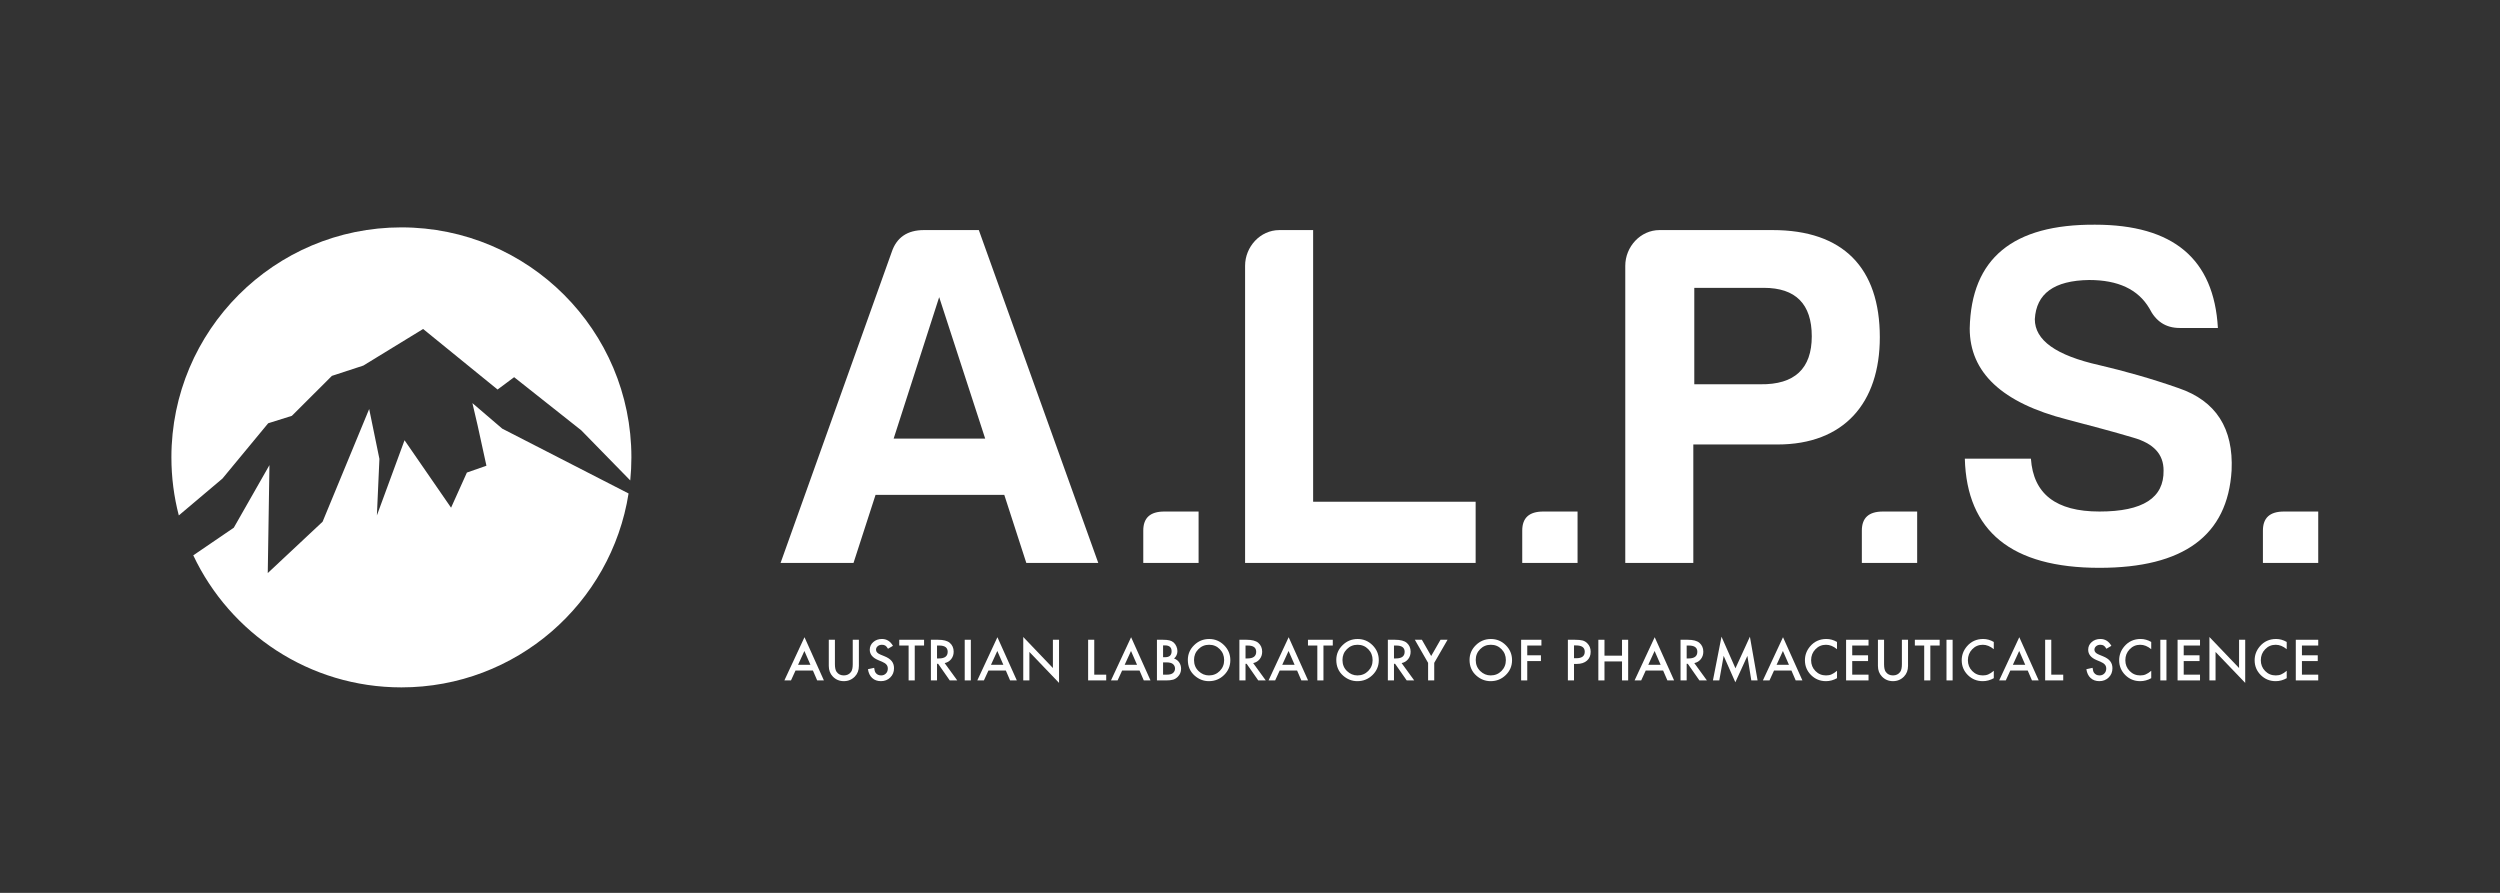 <?xml version="1.0" encoding="iso-8859-1"?>
<!-- Generator: Adobe Illustrator 22.1.0, SVG Export Plug-In . SVG Version: 6.00 Build 0)  -->
<svg version="1.1" id="Layer_1" xmlns="http://www.w3.org/2000/svg" xmlns:xlink="http://www.w3.org/1999/xlink" x="0px" y="0px"
	 viewBox="0 0 396.85 141.732" style="enable-background:new 0 0 396.85 141.732;" xml:space="preserve">
<rect x="0" y="0" width="396.85" height="141.732" fill="#333333" stroke="none"/>
<g>
	<g>
		<g>
			<path style="fill:#FFFFFF;" d="M155.379,36.523L174.34,89.36h-11.423l-3.496-10.801h-20.437l-3.497,10.801h-11.578l17.639-49.342
				c0.777-2.331,2.487-3.496,5.128-3.496H155.379z M141.858,69.624h14.531l-7.304-22.456L141.858,69.624z"/>
			<path style="fill:#FFFFFF;" d="M190.264,81.201v8.159h-8.781v-5.128c0-2.021,1.088-3.031,3.342-3.031H190.264z"/>
			<path style="fill:#FFFFFF;" d="M203.085,36.523h5.361v43.124h25.798v9.713h-36.599V42.194
				C197.645,39.164,200.054,36.523,203.085,36.523z"/>
			<path style="fill:#FFFFFF;" d="M250.421,81.201v8.159h-8.781v-5.128c0-2.021,1.088-3.031,3.342-3.031H250.421z"/>
			<path style="fill:#FFFFFF;" d="M282.162,70.557h-13.365V89.36h-10.801V42.194c0-3.03,2.409-5.672,5.44-5.672h17.949
				c11.189,0,17.018,5.982,17.018,17.016C298.403,63.952,292.73,70.557,282.162,70.557z M279.442,60.999
				c5.44,0.078,8.159-2.487,8.159-7.615s-2.564-7.692-7.615-7.692h-11.034v15.307H279.442z"/>
			<path style="fill:#FFFFFF;" d="M304.33,81.201v8.159h-8.78v-5.128c0-2.021,1.088-3.031,3.342-3.031H304.33z"/>
			<path style="fill:#FFFFFF;" d="M343.445,74.675c0-2.564-1.554-4.273-4.818-5.206c-3.108-0.933-6.682-1.866-10.49-2.875
				c-10.334-2.642-15.464-7.46-15.464-14.453c0.234-11.112,6.839-16.551,19.892-16.473c12.433,0,18.883,5.439,19.504,16.395h-6.061
				c-2.254,0-3.807-1.088-4.818-3.108c-1.787-3.031-4.973-4.507-9.557-4.507c-5.595,0.078-8.392,2.176-8.625,6.216
				c0,3.342,3.34,5.751,10.257,7.304c3.963,0.933,8.159,2.097,12.588,3.652c5.906,2.02,8.703,6.372,8.392,13.054
				c-0.622,10.334-7.615,15.463-20.98,15.463c-13.986,0-21.058-5.828-21.368-17.328h10.49c0.389,5.594,3.963,8.391,10.879,8.391
				S343.522,79.026,343.445,74.675z"/>
			<path style="fill:#FFFFFF;" d="M367.996,81.201v8.159h-8.78v-5.128c0-2.021,1.088-3.031,3.342-3.031H367.996z"/>
		</g>
		<g>
			<path style="fill:#FFFFFF;" d="M129.044,106.444h-2.764l-0.719,1.567h-1.049l3.194-6.86l3.081,6.86h-1.067L129.044,106.444z
				 M128.647,105.528l-0.958-2.194l-1.003,2.194H128.647z"/>
			<path style="fill:#FFFFFF;" d="M132.535,101.556v3.887c0,0.554,0.091,0.96,0.271,1.217c0.271,0.37,0.651,0.555,1.142,0.555
				c0.493,0,0.875-0.185,1.145-0.555c0.182-0.248,0.271-0.654,0.271-1.217v-3.887h0.975v4.155c0,0.68-0.211,1.24-0.635,1.68
				c-0.477,0.491-1.062,0.736-1.756,0.736c-0.694,0-1.278-0.245-1.751-0.736c-0.424-0.441-0.635-1.001-0.635-1.68v-4.155H132.535z"
				/>
			<path style="fill:#FFFFFF;" d="M141.749,102.518l-0.789,0.468c-0.148-0.257-0.289-0.424-0.423-0.502
				c-0.14-0.09-0.319-0.134-0.54-0.134c-0.27,0-0.494,0.076-0.672,0.23c-0.178,0.15-0.268,0.339-0.268,0.568
				c0,0.314,0.234,0.568,0.702,0.76l0.644,0.264c0.524,0.211,0.908,0.471,1.149,0.775c0.244,0.306,0.364,0.68,0.364,1.123
				c0,0.594-0.198,1.084-0.594,1.471c-0.399,0.391-0.893,0.585-1.483,0.585c-0.561,0-1.024-0.166-1.388-0.497
				c-0.361-0.332-0.584-0.799-0.674-1.401l0.986-0.217c0.044,0.379,0.123,0.641,0.234,0.786c0.201,0.278,0.493,0.418,0.878,0.418
				c0.303,0,0.555-0.102,0.756-0.305c0.201-0.204,0.301-0.462,0.301-0.774c0-0.125-0.017-0.24-0.051-0.345
				c-0.035-0.104-0.09-0.201-0.164-0.288c-0.074-0.088-0.17-0.171-0.287-0.247c-0.117-0.076-0.256-0.149-0.418-0.219l-0.622-0.26
				c-0.884-0.373-1.324-0.92-1.324-1.639c0-0.485,0.185-0.89,0.555-1.216c0.37-0.328,0.832-0.493,1.384-0.493
				C140.749,101.431,141.331,101.793,141.749,102.518z"/>
			<path style="fill:#FFFFFF;" d="M145.206,102.471v5.539h-0.973v-5.539h-1.485v-0.915h3.939v0.915H145.206z"/>
			<path style="fill:#FFFFFF;" d="M149.956,105.26l1.998,2.75h-1.191l-1.844-2.642h-0.176v2.642h-0.973v-6.454h1.141
				c0.853,0,1.469,0.16,1.848,0.48c0.418,0.357,0.627,0.829,0.627,1.414c0,0.456-0.131,0.849-0.393,1.178
				C150.731,104.958,150.385,105.168,149.956,105.26z M148.744,104.521h0.309c0.922,0,1.383-0.354,1.383-1.058
				c0-0.66-0.448-0.991-1.345-0.991h-0.348V104.521z"/>
			<path style="fill:#FFFFFF;" d="M154.112,101.556v6.454h-0.973v-6.454H154.112z"/>
			<path style="fill:#FFFFFF;" d="M159.668,106.444h-2.764l-0.719,1.567h-1.049l3.194-6.86l3.081,6.86h-1.067L159.668,106.444z
				 M159.271,105.528l-0.958-2.194l-1.003,2.194H159.271z"/>
			<path style="fill:#FFFFFF;" d="M162.432,108.01v-6.894l4.706,4.925v-4.486h0.975v6.847l-4.707-4.912v4.519H162.432z"/>
			<path style="fill:#FFFFFF;" d="M173.702,101.556v5.539h1.898v0.915h-2.871v-6.454H173.702z"/>
			<path style="fill:#FFFFFF;" d="M180.889,106.444h-2.764l-0.719,1.567h-1.049l3.194-6.86l3.081,6.86h-1.066L180.889,106.444z
				 M180.493,105.528l-0.958-2.194l-1.003,2.194H180.493z"/>
			<path style="fill:#FFFFFF;" d="M183.653,108.01v-6.454h0.97c0.431,0,0.775,0.033,1.032,0.1c0.259,0.067,0.478,0.179,0.657,0.339
				c0.18,0.164,0.324,0.369,0.43,0.614c0.109,0.248,0.162,0.499,0.162,0.752c0,0.462-0.177,0.854-0.53,1.175
				c0.343,0.117,0.613,0.321,0.811,0.614c0.201,0.29,0.301,0.627,0.301,1.012c0,0.504-0.178,0.93-0.535,1.279
				c-0.215,0.215-0.455,0.363-0.723,0.447c-0.294,0.081-0.659,0.122-1.1,0.122H183.653z M184.626,104.327h0.305
				c0.363,0,0.628-0.08,0.797-0.24c0.168-0.16,0.253-0.397,0.253-0.708c0-0.303-0.086-0.534-0.259-0.691s-0.424-0.236-0.752-0.236
				h-0.343V104.327z M184.626,107.096h0.602c0.441,0,0.763-0.087,0.97-0.26c0.217-0.186,0.326-0.423,0.326-0.709
				c0-0.279-0.105-0.514-0.313-0.702c-0.204-0.188-0.567-0.281-1.092-0.281h-0.493V107.096z"/>
			<path style="fill:#FFFFFF;" d="M188.557,104.755c0-0.909,0.333-1.689,0.998-2.341c0.664-0.652,1.461-0.979,2.391-0.979
				c0.92,0,1.709,0.33,2.367,0.986c0.659,0.658,0.99,1.449,0.99,2.371c0,0.928-0.332,1.715-0.995,2.361
				c-0.666,0.65-1.47,0.975-2.412,0.975c-0.832,0-1.581-0.289-2.244-0.865C188.922,106.624,188.557,105.788,188.557,104.755z
				 M189.539,104.767c0,0.713,0.24,1.299,0.719,1.76c0.478,0.459,1.027,0.689,1.652,0.689c0.677,0,1.248-0.234,1.714-0.702
				c0.466-0.474,0.697-1.051,0.697-1.731c0-0.688-0.229-1.265-0.689-1.731c-0.457-0.468-1.022-0.702-1.697-0.702
				c-0.671,0-1.238,0.234-1.701,0.702C189.77,103.515,189.539,104.087,189.539,104.767z"/>
			<path style="fill:#FFFFFF;" d="M198.928,105.26l1.998,2.75h-1.191l-1.844-2.642h-0.176v2.642h-0.973v-6.454h1.141
				c0.853,0,1.469,0.16,1.848,0.48c0.418,0.357,0.627,0.829,0.627,1.414c0,0.456-0.131,0.849-0.393,1.178
				C199.703,104.958,199.357,105.168,198.928,105.26z M197.716,104.521h0.309c0.922,0,1.383-0.354,1.383-1.058
				c0-0.66-0.448-0.991-1.345-0.991h-0.348V104.521z"/>
			<path style="fill:#FFFFFF;" d="M205.902,106.444h-2.764l-0.719,1.567h-1.049l3.194-6.86l3.081,6.86h-1.067L205.902,106.444z
				 M205.505,105.528l-0.958-2.194l-1.003,2.194H205.505z"/>
			<path style="fill:#FFFFFF;" d="M210.085,102.471v5.539h-0.973v-5.539h-1.485v-0.915h3.939v0.915H210.085z"/>
			<path style="fill:#FFFFFF;" d="M212.123,104.755c0-0.909,0.333-1.689,0.998-2.341c0.664-0.652,1.461-0.979,2.391-0.979
				c0.92,0,1.709,0.33,2.367,0.986c0.659,0.658,0.99,1.449,0.99,2.371c0,0.928-0.332,1.715-0.995,2.361
				c-0.666,0.65-1.47,0.975-2.412,0.975c-0.832,0-1.581-0.289-2.244-0.865C212.488,106.624,212.123,105.788,212.123,104.755z
				 M213.105,104.767c0,0.713,0.24,1.299,0.719,1.76c0.478,0.459,1.027,0.689,1.652,0.689c0.677,0,1.248-0.234,1.714-0.702
				c0.466-0.474,0.697-1.051,0.697-1.731c0-0.688-0.229-1.265-0.689-1.731c-0.457-0.468-1.022-0.702-1.697-0.702
				c-0.671,0-1.238,0.234-1.701,0.702C213.336,103.515,213.105,104.087,213.105,104.767z"/>
			<path style="fill:#FFFFFF;" d="M222.494,105.26l1.998,2.75h-1.191l-1.844-2.642h-0.176v2.642h-0.973v-6.454h1.141
				c0.853,0,1.469,0.16,1.848,0.48c0.418,0.357,0.627,0.829,0.627,1.414c0,0.456-0.131,0.849-0.393,1.178
				C223.269,104.958,222.923,105.168,222.494,105.26z M221.282,104.521h0.309c0.922,0,1.383-0.354,1.383-1.058
				c0-0.66-0.448-0.991-1.345-0.991h-0.348V104.521z"/>
			<path style="fill:#FFFFFF;" d="M226.697,105.223l-2.107-3.667h1.12l1.475,2.58l1.48-2.58h1.12l-2.115,3.667v2.787h-0.973V105.223
				z"/>
			<path style="fill:#FFFFFF;" d="M233.277,104.755c0-0.909,0.333-1.689,0.998-2.341c0.664-0.652,1.461-0.979,2.391-0.979
				c0.92,0,1.709,0.33,2.367,0.986c0.659,0.658,0.99,1.449,0.99,2.371c0,0.928-0.332,1.715-0.995,2.361
				c-0.666,0.65-1.47,0.975-2.412,0.975c-0.832,0-1.581-0.289-2.244-0.865C233.643,106.624,233.277,105.788,233.277,104.755z
				 M234.259,104.767c0,0.713,0.24,1.299,0.719,1.76c0.478,0.459,1.027,0.689,1.652,0.689c0.677,0,1.248-0.234,1.714-0.702
				c0.466-0.474,0.697-1.051,0.697-1.731c0-0.688-0.229-1.265-0.689-1.731c-0.457-0.468-1.022-0.702-1.697-0.702
				c-0.671,0-1.238,0.234-1.701,0.702C234.491,103.515,234.259,104.087,234.259,104.767z"/>
			<path style="fill:#FFFFFF;" d="M244.685,102.471h-2.249v1.551h2.17v0.916h-2.17v3.072h-0.973v-6.454h3.222V102.471z"/>
			<path style="fill:#FFFFFF;" d="M249.858,105.39v2.62h-0.973v-6.454h1.104c0.54,0,0.948,0.038,1.224,0.112
				c0.278,0.076,0.524,0.217,0.736,0.428c0.37,0.362,0.555,0.819,0.555,1.371c0,0.59-0.197,1.058-0.592,1.405
				c-0.397,0.345-0.93,0.518-1.602,0.518H249.858z M249.858,104.487h0.364c0.893,0,1.341-0.345,1.341-1.033c0-0.666-0.461-1-1.384-1
				h-0.321V104.487z"/>
			<path style="fill:#FFFFFF;" d="M254.695,104.081h2.784v-2.525h0.975v6.454h-0.975v-3.014h-2.784v3.014h-0.973v-6.454h0.973
				V104.081z"/>
			<path style="fill:#FFFFFF;" d="M264.006,106.444h-2.764l-0.719,1.567h-1.049l3.194-6.86l3.081,6.86h-1.067L264.006,106.444z
				 M263.609,105.528l-0.958-2.194l-1.003,2.194H263.609z"/>
			<path style="fill:#FFFFFF;" d="M268.955,105.26l1.998,2.75h-1.191l-1.844-2.642h-0.176v2.642h-0.973v-6.454h1.141
				c0.853,0,1.469,0.16,1.848,0.48c0.418,0.357,0.627,0.829,0.627,1.414c0,0.456-0.131,0.849-0.393,1.178
				C269.73,104.958,269.384,105.168,268.955,105.26z M267.743,104.521h0.309c0.922,0,1.383-0.354,1.383-1.058
				c0-0.66-0.448-0.991-1.345-0.991h-0.348V104.521z"/>
			<path style="fill:#FFFFFF;" d="M271.911,108.01l1.359-6.939l2.215,5.016l2.294-5.016L279,108.01h-0.998l-0.623-3.896l-1.91,4.192
				l-1.856-4.197l-0.694,3.901H271.911z"/>
			<path style="fill:#FFFFFF;" d="M284.373,106.444h-2.764l-0.719,1.567h-1.049l3.194-6.86l3.081,6.86h-1.066L284.373,106.444z
				 M283.977,105.528l-0.958-2.194l-1.003,2.194H283.977z"/>
			<path style="fill:#FFFFFF;" d="M291.605,101.903v1.154c-0.562-0.471-1.145-0.706-1.747-0.706c-0.663,0-1.222,0.238-1.677,0.715
				c-0.456,0.473-0.686,1.053-0.686,1.739c0,0.676,0.229,1.248,0.686,1.713c0.457,0.466,1.018,0.699,1.682,0.699
				c0.342,0,0.633-0.056,0.873-0.167c0.134-0.056,0.272-0.131,0.416-0.226s0.295-0.209,0.454-0.343v1.174
				c-0.558,0.315-1.143,0.473-1.756,0.473c-0.922,0-1.709-0.322-2.361-0.965c-0.65-0.65-0.975-1.433-0.975-2.35
				c0-0.822,0.272-1.555,0.815-2.198c0.669-0.789,1.535-1.184,2.596-1.184C290.504,101.431,291.064,101.589,291.605,101.903z"/>
			<path style="fill:#FFFFFF;" d="M296.61,102.471h-2.588v1.551h2.512v0.916h-2.512v2.157h2.588v0.915h-3.561v-6.454h3.561V102.471z
				"/>
			<path style="fill:#FFFFFF;" d="M299.076,101.556v3.887c0,0.554,0.091,0.96,0.271,1.217c0.271,0.37,0.651,0.555,1.142,0.555
				c0.493,0,0.875-0.185,1.145-0.555c0.182-0.248,0.271-0.654,0.271-1.217v-3.887h0.975v4.155c0,0.68-0.211,1.24-0.635,1.68
				c-0.477,0.491-1.062,0.736-1.756,0.736c-0.694,0-1.278-0.245-1.751-0.736c-0.424-0.441-0.635-1.001-0.635-1.68v-4.155H299.076z"
				/>
			<path style="fill:#FFFFFF;" d="M306.421,102.471v5.539h-0.973v-5.539h-1.484v-0.915h3.939v0.915H306.421z"/>
			<path style="fill:#FFFFFF;" d="M309.959,101.556v6.454h-0.973v-6.454H309.959z"/>
			<path style="fill:#FFFFFF;" d="M316.493,101.903v1.154c-0.562-0.471-1.145-0.706-1.747-0.706c-0.663,0-1.222,0.238-1.677,0.715
				c-0.456,0.473-0.686,1.053-0.686,1.739c0,0.676,0.229,1.248,0.686,1.713c0.457,0.466,1.018,0.699,1.682,0.699
				c0.342,0,0.633-0.056,0.873-0.167c0.134-0.056,0.272-0.131,0.416-0.226s0.295-0.209,0.454-0.343v1.174
				c-0.558,0.315-1.143,0.473-1.756,0.473c-0.922,0-1.709-0.322-2.361-0.965c-0.65-0.65-0.975-1.433-0.975-2.35
				c0-0.822,0.272-1.555,0.815-2.198c0.669-0.789,1.535-1.184,2.596-1.184C315.392,101.431,315.952,101.589,316.493,101.903z"/>
			<path style="fill:#FFFFFF;" d="M321.881,106.444h-2.764l-0.719,1.567h-1.049l3.194-6.86l3.081,6.86h-1.067L321.881,106.444z
				 M321.485,105.528l-0.958-2.194l-1.003,2.194H321.485z"/>
			<path style="fill:#FFFFFF;" d="M325.62,101.556v5.539h1.898v0.915h-2.871v-6.454H325.62z"/>
			<path style="fill:#FFFFFF;" d="M335.161,102.518l-0.789,0.468c-0.148-0.257-0.289-0.424-0.423-0.502
				c-0.14-0.09-0.319-0.134-0.54-0.134c-0.27,0-0.494,0.076-0.672,0.23c-0.178,0.15-0.268,0.339-0.268,0.568
				c0,0.314,0.234,0.568,0.702,0.76l0.644,0.264c0.524,0.211,0.908,0.471,1.149,0.775c0.244,0.306,0.364,0.68,0.364,1.123
				c0,0.594-0.198,1.084-0.594,1.471c-0.399,0.391-0.893,0.585-1.483,0.585c-0.561,0-1.024-0.166-1.388-0.497
				c-0.361-0.332-0.584-0.799-0.674-1.401l0.986-0.217c0.044,0.379,0.123,0.641,0.234,0.786c0.201,0.278,0.493,0.418,0.878,0.418
				c0.303,0,0.555-0.102,0.756-0.305c0.201-0.204,0.301-0.462,0.301-0.774c0-0.125-0.017-0.24-0.051-0.345
				c-0.035-0.104-0.09-0.201-0.164-0.288c-0.074-0.088-0.17-0.171-0.287-0.247c-0.117-0.076-0.256-0.149-0.418-0.219l-0.622-0.26
				c-0.884-0.373-1.324-0.92-1.324-1.639c0-0.485,0.185-0.89,0.555-1.216c0.37-0.328,0.832-0.493,1.384-0.493
				C334.161,101.431,334.743,101.793,335.161,102.518z"/>
			<path style="fill:#FFFFFF;" d="M341.486,101.903v1.154c-0.563-0.471-1.145-0.706-1.747-0.706c-0.663,0-1.222,0.238-1.677,0.715
				c-0.456,0.473-0.686,1.053-0.686,1.739c0,0.676,0.229,1.248,0.686,1.713c0.457,0.466,1.018,0.699,1.682,0.699
				c0.342,0,0.633-0.056,0.873-0.167c0.134-0.056,0.272-0.131,0.416-0.226c0.143-0.094,0.295-0.209,0.454-0.343v1.174
				c-0.558,0.315-1.143,0.473-1.756,0.473c-0.922,0-1.709-0.322-2.361-0.965c-0.65-0.65-0.975-1.433-0.975-2.35
				c0-0.822,0.272-1.555,0.815-2.198c0.669-0.789,1.535-1.184,2.596-1.184C340.385,101.431,340.945,101.589,341.486,101.903z"/>
			<path style="fill:#FFFFFF;" d="M343.903,101.556v6.454h-0.973v-6.454H343.903z"/>
			<path style="fill:#FFFFFF;" d="M349.23,102.471h-2.588v1.551h2.512v0.916h-2.512v2.157h2.588v0.915h-3.561v-6.454h3.561V102.471z
				"/>
			<path style="fill:#FFFFFF;" d="M350.723,108.01v-6.894l4.706,4.925v-4.486h0.975v6.847l-4.707-4.912v4.519H350.723z"/>
			<path style="fill:#FFFFFF;" d="M362.992,101.903v1.154c-0.563-0.471-1.145-0.706-1.747-0.706c-0.663,0-1.222,0.238-1.677,0.715
				c-0.456,0.473-0.686,1.053-0.686,1.739c0,0.676,0.229,1.248,0.686,1.713c0.457,0.466,1.018,0.699,1.682,0.699
				c0.342,0,0.633-0.056,0.873-0.167c0.134-0.056,0.272-0.131,0.416-0.226s0.295-0.209,0.454-0.343v1.174
				c-0.558,0.315-1.143,0.473-1.756,0.473c-0.922,0-1.709-0.322-2.361-0.965c-0.65-0.65-0.975-1.433-0.975-2.35
				c0-0.822,0.272-1.555,0.815-2.198c0.669-0.789,1.535-1.184,2.596-1.184C361.891,101.431,362.451,101.589,362.992,101.903z"/>
			<path style="fill:#FFFFFF;" d="M367.996,102.471h-2.588v1.551h2.512v0.916h-2.512v2.157h2.588v0.915h-3.561v-6.454h3.561V102.471
				z"/>
		</g>
		<path style="fill-rule:evenodd;clip-rule:evenodd;fill:#FFFFFF;" d="M63.718,36.094c20.16,0,36.51,16.35,36.51,36.509
			c0,1.236-0.062,2.457-0.182,3.661l-7.78-7.958l-10.652-8.432l-2.631,1.96l-11.818-9.611l-9.492,5.81l-4.985,1.631l-6.359,6.345
			L42.57,67.19l-7.263,8.783l-6.924,5.847c-0.766-2.944-1.175-6.032-1.175-9.217C27.208,52.444,43.558,36.094,63.718,36.094
			L63.718,36.094z M99.779,78.333c-2.75,17.44-17.849,30.782-36.061,30.782c-14.599,0-27.198-8.575-33.038-20.961l6.432-4.386
			l5.66-9.937L42.503,90.97l8.706-8.153l7.394-17.893l1.625,7.921l-0.401,8.977l4.389-11.937l7.387,10.707l2.51-5.577l3.103-1.084
			l-1.398-6.395L74.99,63.99l4.735,4.052L99.779,78.333L99.779,78.333z"/>
	</g>
</g>
<g>
</g>
<g>
</g>
<g>
</g>
<g>
</g>
<g>
</g>
<g>
</g>
</svg>
